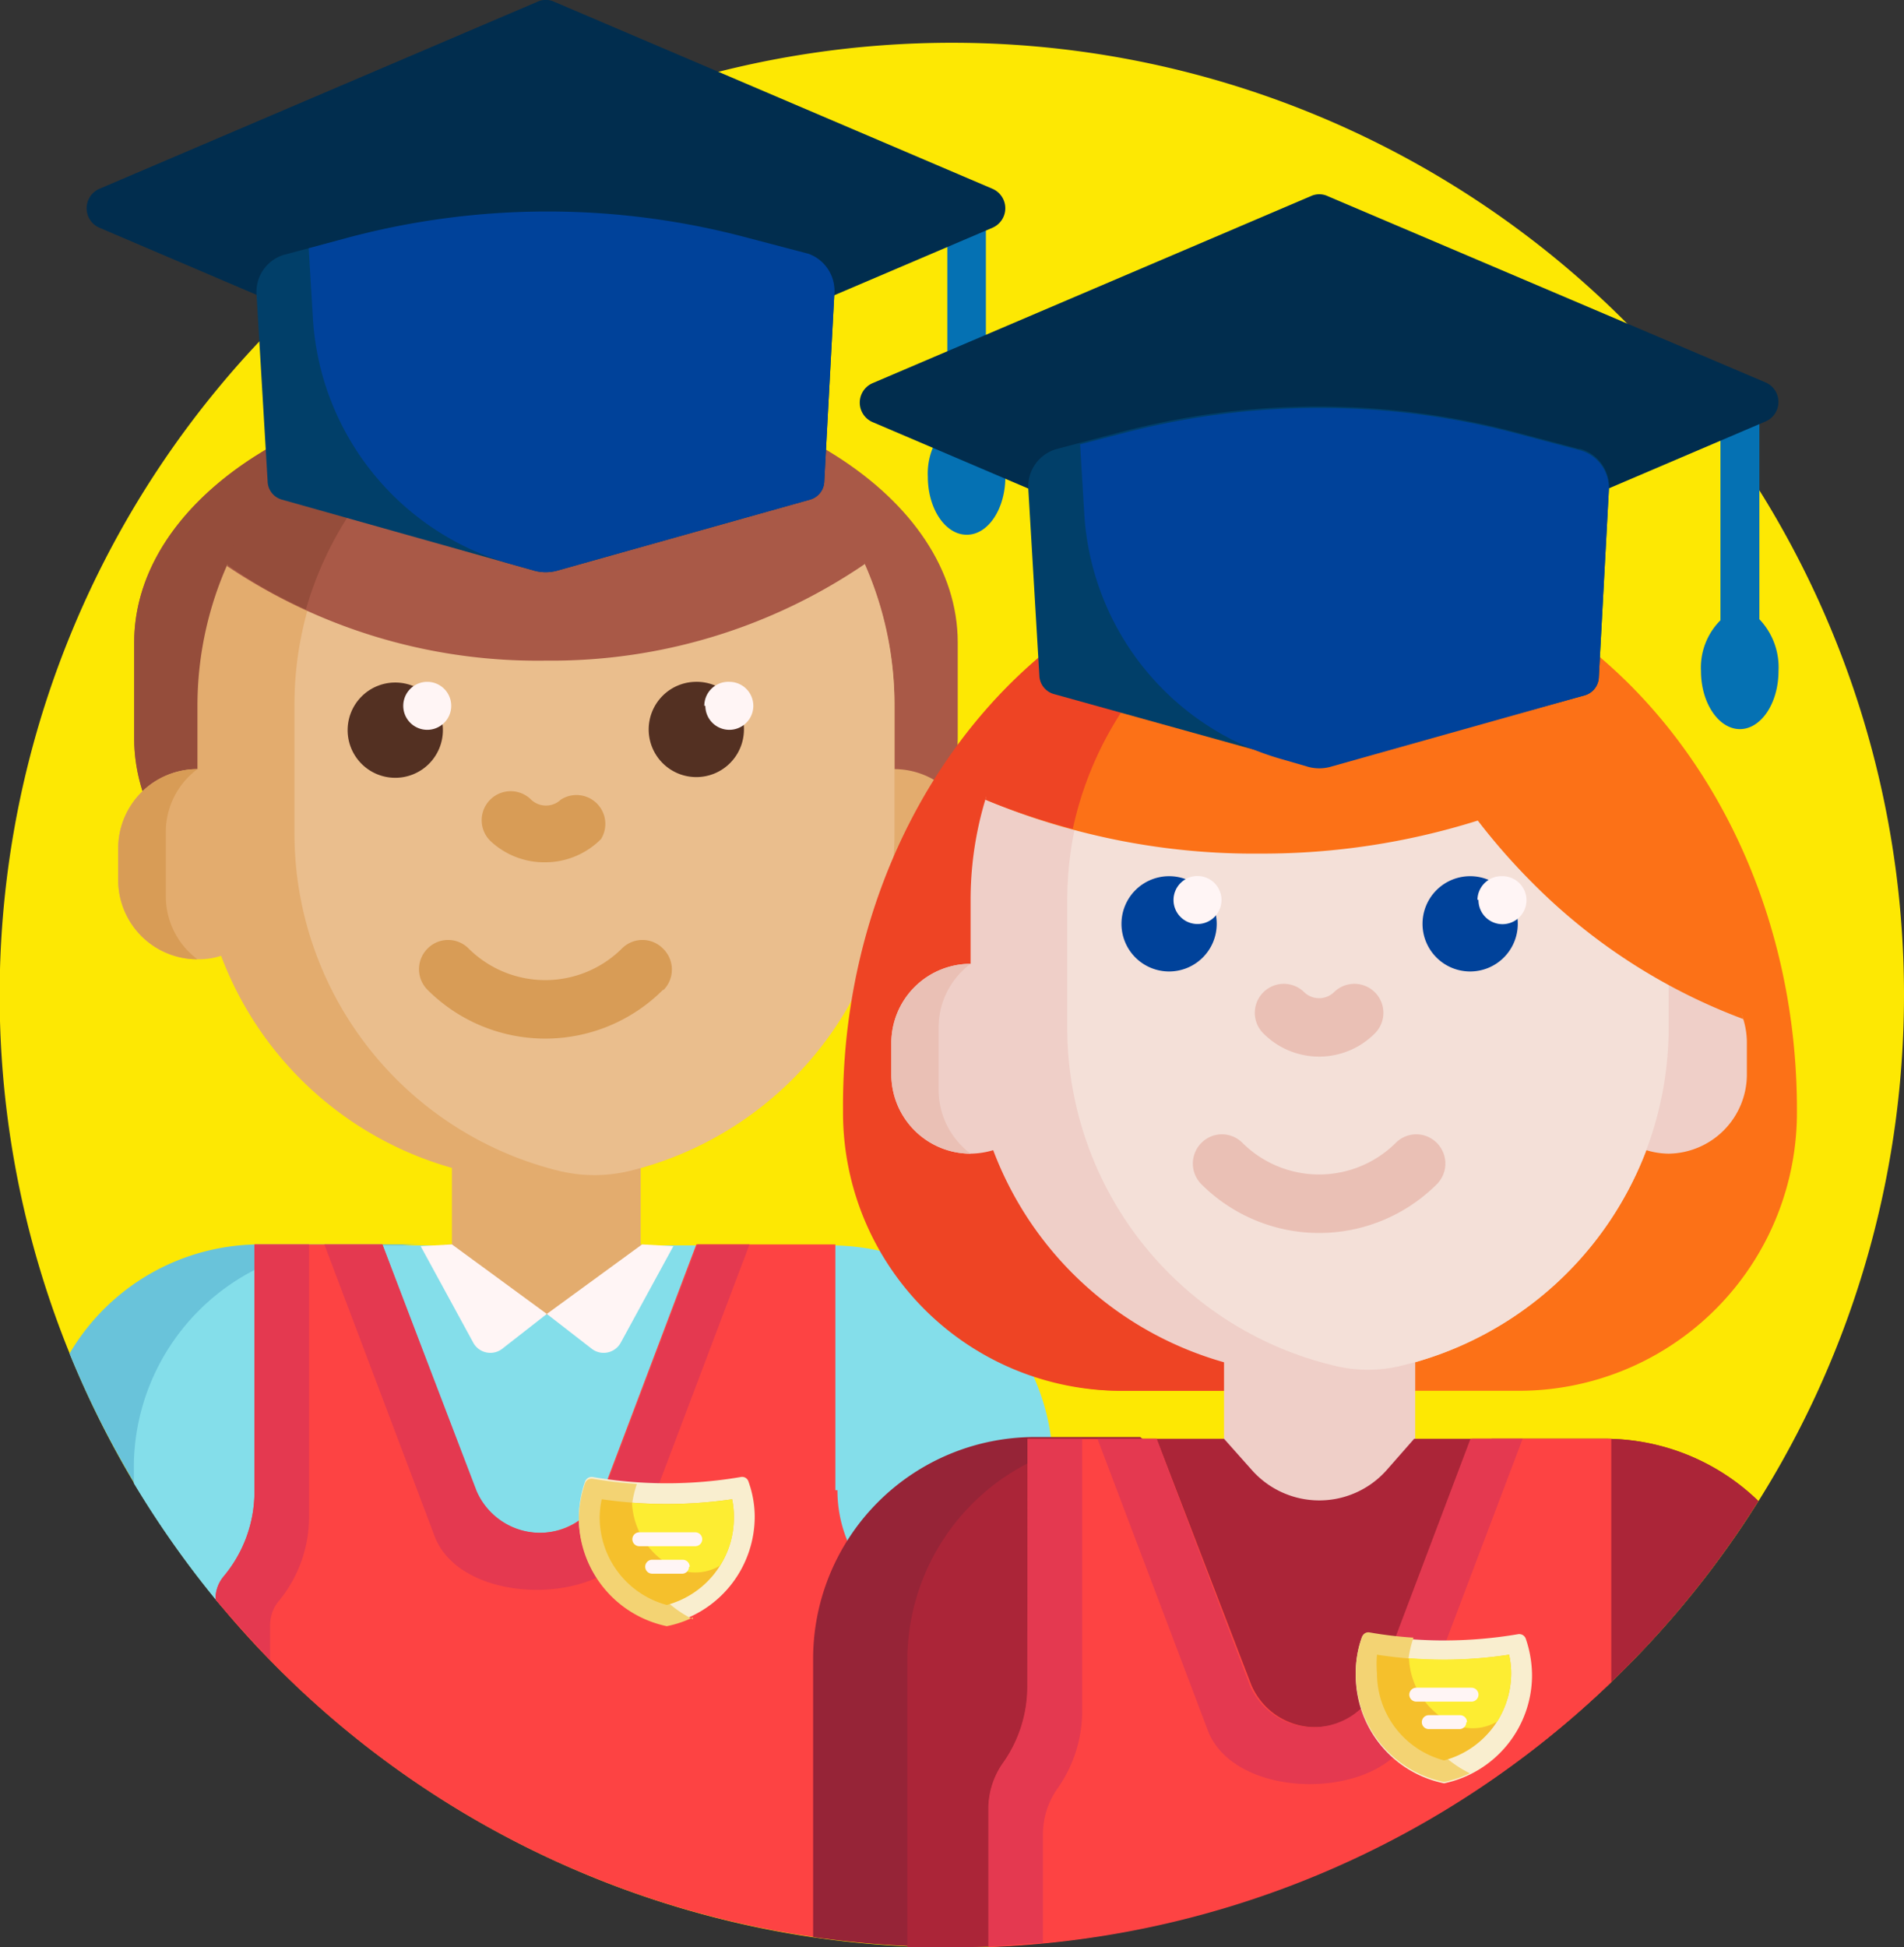 <svg xmlns="http://www.w3.org/2000/svg" viewBox="0 0 54.77 56"><rect x="0" y="0" width="54.77" height="56" fill="#333333" stroke="none"/><defs><style>.cls-1{fill:#fde803;}.cls-2{fill:#0571b3;}.cls-3{fill:#a95947;}.cls-4{fill:#954d3b;}.cls-5{fill:#e3ac6e;}.cls-6{fill:#eabe8d;}.cls-7{fill:#d89c56;}.cls-8{fill:#533022;}.cls-9{fill:#fff5f5;}.cls-10{fill:#69c3da;}.cls-11{fill:#84deea;}.cls-12{fill:#fd4343;}.cls-13{fill:#e43950;}.cls-14{fill:#fc7117;}.cls-15{fill:#ee4424;}.cls-16{fill:#efcfc8;}.cls-17{fill:#f4e0d8;}.cls-18{fill:#eac0b5;}.cls-19{fill:#00429a;}.cls-20{fill:#962437;}.cls-21{fill:#ab2538;}.cls-22{fill:#012d4e;}.cls-23{fill:#013f69;}.cls-24{fill:#f9eecf;}.cls-25{fill:#f3d373;}.cls-26{fill:#f5c02c;}.cls-27{fill:#fded32;}</style></defs><g id="Layer_2" data-name="Layer 2"><g id="Layer_1-2" data-name="Layer 1"><path class="cls-1" d="M54.77,28.61A27.39,27.39,0,1,1,27.39,1.23,27.38,27.38,0,0,1,54.77,28.61Z"/><path class="cls-2" d="M51.16,19.3c0,.92-.5,1.67-1.11,1.67s-1.12-.75-1.12-1.67a1.92,1.92,0,0,1,.56-1.46V12h1.12v5.81A2,2,0,0,1,51.16,19.3Zm-22.8-7V6.44H27.25v5.81a1.94,1.94,0,0,0-.56,1.46c0,.92.5,1.67,1.12,1.67s1.11-.75,1.11-1.67A1.94,1.94,0,0,0,28.36,12.25Z"/><path class="cls-3" d="M27.55,18.48v2.75c0,4.18-5.3,7.57-11.85,7.57S3.86,25.41,3.86,21.23V18.48c0-4.18,5.3-7.57,11.84-7.57S27.55,14.3,27.55,18.48Z"/><path class="cls-4" d="M11.93,28.4c-4.69-1-8.07-3.83-8.07-7.17V18.48c0-3.34,3.38-6.17,8.07-7.18-3.09,1.54-5.11,4.1-5.11,7V21.4C6.82,24.3,8.84,26.87,11.93,28.4Z"/><path class="cls-5" d="M28,24.4v.91a2.28,2.28,0,0,1-2.28,2.28,2.05,2.05,0,0,1-.65-.1,10,10,0,0,1-6.64,6.1v2.2a1.12,1.12,0,0,1,1.12,1.12v3.18H11.85V36.91A1.12,1.12,0,0,1,13,35.79v-2.2a10,10,0,0,1-6.64-6.1,2.05,2.05,0,0,1-.65.1A2.28,2.28,0,0,1,3.4,25.31V24.4a2.28,2.28,0,0,1,2.28-2.28V20.3a10,10,0,1,1,20.05,0v1.82A2.28,2.28,0,0,1,28,24.4Z"/><path class="cls-6" d="M25.73,20.3v3.64a10,10,0,0,1-7.63,9.74,4.35,4.35,0,0,1-2,0,10,10,0,0,1-7.63-9.74V20.3a10,10,0,0,1,8.65-9.94A10,10,0,0,1,25.73,20.3Z"/><path class="cls-7" d="M5.68,27.59A2.28,2.28,0,0,1,3.4,25.31V24.4a2.28,2.28,0,0,1,2.28-2.28,2.25,2.25,0,0,0-.91,1.82v1.83A2.26,2.26,0,0,0,5.68,27.59Zm10-2.79a2.26,2.26,0,0,0,1.61-.67A.83.83,0,0,0,16.13,23a.62.62,0,0,1-.85,0,.83.83,0,0,0-1.18,1.18A2.26,2.26,0,0,0,15.7,24.8Zm3.39,3.67a4.79,4.79,0,0,1-6.77,0,.84.84,0,0,1,0-1.19.83.83,0,0,1,1.18,0,3.13,3.13,0,0,0,4.41,0,.83.83,0,0,1,1.18,0A.84.84,0,0,1,19.09,28.47Z"/><path class="cls-8" d="M12.74,21a1.37,1.37,0,1,1-1.37-1.37A1.37,1.37,0,0,1,12.74,21ZM20,19.61A1.37,1.37,0,1,0,21.4,21,1.36,1.36,0,0,0,20,19.61Z"/><path class="cls-9" d="M12.29,19.61a.69.69,0,1,1-.69.69A.69.69,0,0,1,12.29,19.61Zm8,.69a.69.69,0,1,0,.69-.69A.69.69,0,0,0,20.26,20.3Z"/><path class="cls-3" d="M15.7,10c4.94,0,8.12,2.54,9.18,6.22A16,16,0,0,1,15.7,19a16,16,0,0,1-9.17-2.72A10.26,10.26,0,0,1,15.7,10Z"/><path class="cls-4" d="M8.8,17.53a14.24,14.24,0,0,1-2.27-1.29,8.68,8.68,0,0,1,8.41-6.12c.46,0,1.68.18,2.13.24A10,10,0,0,0,8.8,17.53Z"/><path class="cls-10" d="M5.94,45.65A27.54,27.54,0,0,1,2,38.93,6.36,6.36,0,0,1,7.5,35.79h4.69A6.38,6.38,0,0,0,6.7,38.93C6.76,39.06,6.32,42.53,5.94,45.65Z"/><path class="cls-11" d="M30.29,42.17a10.22,10.22,0,0,1-13.77,9.59C12.14,50.13,8,48.13,6.2,46a28.19,28.19,0,0,1-2.35-3.34v-.46a6.39,6.39,0,0,1,6.39-6.38H13l2.73,2,2.74-2h5.47A6.38,6.38,0,0,1,30.29,42.17Z"/><path class="cls-9" d="M13,35.79l2.73,2-1.28,1a.56.56,0,0,1-.84-.18l-1.51-2.77Zm5.47,0-2.74,2,1.29,1a.56.56,0,0,0,.84-.18l1.51-2.77Z"/><path class="cls-12" d="M24.09,42.86a3.78,3.78,0,0,0,1.12,2.7v8.8a1.39,1.39,0,0,1-1.59,1.38A27.31,27.31,0,0,1,6.2,46a1,1,0,0,1,.24-.67,3.79,3.79,0,0,0,.88-2.44V35.79H11l2.68,7.09a2,2,0,0,0,3.67,0l2.68-7.09h4v7.07Z"/><path class="cls-13" d="M7.32,35.79H8.89v7.84A3.8,3.8,0,0,1,8,46.07a1.09,1.09,0,0,0-.23.67v1C7.22,47.16,6.7,46.58,6.2,46a1,1,0,0,1,.24-.67,3.79,3.79,0,0,0,.88-2.44Zm5.17,8.36c.76,2.12,5.18,2.08,5.91,0l3.16-8.36h-1.5l-2.68,7.09a2,2,0,0,1-3.67,0L11,35.79H9.33Z"/><path class="cls-14" d="M32.25,40a7.71,7.71,0,0,1-7.66-8v-.09c0-8.88,5.76-16.07,13.36-16.07s13.74,7.19,13.74,16.07V32a8,8,0,0,1-8,8Z"/><path class="cls-15" d="M39.63,40H32.25a8,8,0,0,1-8-8v-.09C24.2,23.82,29.34,17.11,36,16a23.55,23.55,0,0,0-4.45,14.27v.1C31.59,35.71,35.21,40,39.63,40Z"/><path class="cls-16" d="M50.25,30v.91A2.28,2.28,0,0,1,48,33.18a2.25,2.25,0,0,1-.64-.1,10.08,10.08,0,0,1-6.65,6.1v2.2A1.12,1.12,0,0,1,41.8,42.5V45H34.09V42.5a1.12,1.12,0,0,1,1.12-1.12v-2.2a10,10,0,0,1-6.64-6.1,2.38,2.38,0,0,1-.65.1,2.28,2.28,0,0,1-2.28-2.28V30a2.28,2.28,0,0,1,2.28-2.28V25.88a10,10,0,0,1,20,0v1.83A2.28,2.28,0,0,1,50.25,30Z"/><path class="cls-17" d="M48,25.88v3.65a10,10,0,0,1-7.65,9.74,4.06,4.06,0,0,1-2,0,10,10,0,0,1-7.65-9.74V25.88A10,10,0,0,1,39.31,16,10,10,0,0,1,48,25.88Z"/><path class="cls-18" d="M27.92,33.18a2.28,2.28,0,0,1-2.28-2.28V30a2.28,2.28,0,0,1,2.28-2.28A2.28,2.28,0,0,0,27,29.53v1.82A2.3,2.3,0,0,0,27.92,33.18Zm11.63-3.46a.83.83,0,0,0-1.18-1.18.62.62,0,0,1-.85,0,.83.83,0,0,0-1.18,1.18,2.26,2.26,0,0,0,3.21,0Zm1.78,4.34a.84.84,0,0,0,0-1.19.83.83,0,0,0-1.18,0,3.13,3.13,0,0,1-4.41,0,.83.83,0,0,0-1.18,0,.84.84,0,0,0,0,1.19,4.79,4.79,0,0,0,6.77,0Z"/><path class="cls-19" d="M35,26.57a1.37,1.37,0,1,1-1.36-1.37A1.37,1.37,0,0,1,35,26.57Zm7.3-1.37a1.37,1.37,0,1,0,1.36,1.37A1.37,1.37,0,0,0,42.28,25.2Z"/><path class="cls-9" d="M34.53,25.2a.69.69,0,0,1,0,1.37.69.69,0,1,1,0-1.37Zm8,.68a.69.69,0,1,0,.69-.68A.69.69,0,0,0,42.5,25.88Z"/><path class="cls-14" d="M50.15,29.31a16.85,16.85,0,0,1-6.08-3.93,18.4,18.4,0,0,1-1.56-1.78,20.65,20.65,0,0,1-6.24.95A20,20,0,0,1,28.35,23a10,10,0,0,1,9.6-7.1c5.53,0,10.73,4.49,10.73,10C48.68,25.88,49.86,28.38,50.15,29.31Z"/><path class="cls-15" d="M30.86,23.84A18.6,18.6,0,0,1,28.35,23c.57-4.27,4.45-7.1,9-7.1.46,0,1.55,0,2,.09A10.05,10.05,0,0,0,30.86,23.84Z"/><path class="cls-20" d="M46.15,41.38a6.34,6.34,0,0,1,4.43,1.79A27.34,27.34,0,0,1,27.39,56a28.11,28.11,0,0,1-4-.29v-8a6.38,6.38,0,0,1,6.38-6.38H32.8L38,45.58l4.91-4.2Z"/><path class="cls-21" d="M46.15,41.38a6.34,6.34,0,0,1,4.43,1.79A27.34,27.34,0,0,1,27.39,56q-.66,0-1.29,0V47.76a6.38,6.38,0,0,1,6.38-6.38h2.73l.81.91a2.59,2.59,0,0,0,3.86,0l.8-.91Z"/><path class="cls-12" d="M28.44,56V52a2.3,2.3,0,0,1,.43-1.31,3.79,3.79,0,0,0,.69-2.19V41.38h3.71L36,48.47a2,2,0,0,0,3.67,0l2.68-7.09h4v7A27.24,27.24,0,0,1,28.44,56Z"/><path class="cls-13" d="M29.56,41.38h1.57v7.84a3.87,3.87,0,0,1-.69,2.19A2.3,2.3,0,0,0,30,52.72v3.16c-.52,0-1,.08-1.57.1V52a2.3,2.3,0,0,1,.43-1.31,3.79,3.79,0,0,0,.69-2.19Zm5.17,8.35c.76,2.13,5.18,2.09,5.91,0l3.16-8.35H42.3l-2.68,7.09a2,2,0,0,1-3.67,0l-2.68-7.09h-1.7Z"/><path class="cls-22" d="M15.46,11.93,2.86,6.55a.61.61,0,0,1,0-1.12L15.46.05a.57.57,0,0,1,.48,0L28.55,5.43a.61.61,0,0,1,0,1.12L15.94,11.93A.57.57,0,0,1,15.46,11.93Zm22.25,5.59L25.1,12.14a.61.61,0,0,1,0-1.12L37.71,5.64a.57.57,0,0,1,.48,0L50.79,11a.61.61,0,0,1,0,1.12l-12.6,5.38A.57.57,0,0,1,37.71,17.52Z"/><path class="cls-23" d="M24,8.46l-.29,5.4a.56.56,0,0,1-.41.51L16,16.42a1.26,1.26,0,0,1-.61,0L8.11,14.37a.56.56,0,0,1-.41-.5l-.32-5.4A1.11,1.11,0,0,1,8.2,7.32l1.74-.46a22.28,22.28,0,0,1,11.52,0l1.75.46A1.13,1.13,0,0,1,24,8.46Zm21.41,4.45-1.74-.46a22.28,22.28,0,0,0-11.52,0l-1.74.46a1.12,1.12,0,0,0-.83,1.15l.32,5.4a.57.57,0,0,0,.41.5L37.65,22a1.22,1.22,0,0,0,.6,0L45.58,20a.56.56,0,0,0,.41-.51l.29-5.4A1.13,1.13,0,0,0,45.45,12.91Z"/><path class="cls-19" d="M15.4,16.42l-.75-.21A7.83,7.83,0,0,1,9,9.14l-.12-2h0l1.11-.3a22.28,22.28,0,0,1,11.52,0l1.75.46A1.13,1.13,0,0,1,24,8.46l-.29,5.4a.56.56,0,0,1-.41.51L16,16.42A1.26,1.26,0,0,1,15.4,16.42ZM45.58,20a.56.56,0,0,0,.41-.51l.29-5.4a1.13,1.13,0,0,0-.83-1.14l-1.74-.46a22.28,22.28,0,0,0-11.52,0l-1.12.29h0l.12,2a7.82,7.82,0,0,0,5.7,7.06l.76.22a1.22,1.22,0,0,0,.6,0Z"/><path class="cls-24" d="M17.05,42.48a12.69,12.69,0,0,0,4.26,0,.19.19,0,0,1,.22.13,3,3,0,0,1,.18,1,3.17,3.17,0,0,1-2.53,3.11,3.18,3.18,0,0,1-2.53-3.11,3.26,3.26,0,0,1,.18-1A.2.2,0,0,1,17.05,42.48ZM39.41,47a12.69,12.69,0,0,0,4.26,0,.2.2,0,0,1,.22.13,3.31,3.31,0,0,1,.18,1.05,3.18,3.18,0,0,1-2.53,3.11A3.17,3.17,0,0,1,39,48.13a3,3,0,0,1,.18-1.05A.19.19,0,0,1,39.41,47Z"/><path class="cls-25" d="M19.93,46.52a3.15,3.15,0,0,1-.75.25,3.18,3.18,0,0,1-2.53-3.11,3.26,3.26,0,0,1,.18-1,.2.2,0,0,1,.22-.13c.42.07.84.12,1.27.15a3.19,3.19,0,0,0,1.61,3.89ZM42.28,51a3.07,3.07,0,0,1-.74.25A3.17,3.17,0,0,1,39,48.13a3,3,0,0,1,.18-1.05.19.19,0,0,1,.22-.13q.63.11,1.26.15A3.19,3.19,0,0,0,42.28,51Z"/><path class="cls-26" d="M21.06,43.12a2.47,2.47,0,0,1,.05.54,2.6,2.6,0,0,1-1.93,2.5,2.61,2.61,0,0,1-1.93-2.5,2.48,2.48,0,0,1,.06-.54A13.09,13.09,0,0,0,21.06,43.12Zm22.35,4.47a2.48,2.48,0,0,1,.06.54,2.6,2.6,0,0,1-1.93,2.5,2.59,2.59,0,0,1-1.93-2.5,3.29,3.29,0,0,1,0-.54A12.41,12.41,0,0,0,43.41,47.59Z"/><path class="cls-27" d="M18.18,43.22a13.23,13.23,0,0,0,2.88-.1,2.47,2.47,0,0,1,.05.54,2.5,2.5,0,0,1-.4,1.37h0a1.39,1.39,0,0,1-1.42,0A2.2,2.2,0,0,1,18.18,43.22Zm22.35,4.47a12.61,12.61,0,0,0,2.88-.1,2.48,2.48,0,0,1,.06.54,2.64,2.64,0,0,1-.4,1.38h0a1.37,1.37,0,0,1-1.41,0A2.19,2.19,0,0,1,40.53,47.69Z"/><path class="cls-9" d="M20,44.47H18.39a.2.2,0,0,1,0-.4H20a.2.2,0,0,1,0,.4Zm-.16.59a.2.2,0,0,0-.2-.2h-.88a.2.2,0,0,0,0,.4h.88A.2.2,0,0,0,19.82,45.06Zm22.51,3.88H40.74a.2.2,0,0,1,0-.4h1.59a.2.2,0,0,1,0,.4Zm-.15.59a.2.2,0,0,0-.2-.2H41.1a.2.2,0,0,0,0,.4H42A.2.2,0,0,0,42.18,49.53Z"/></g></g></svg>